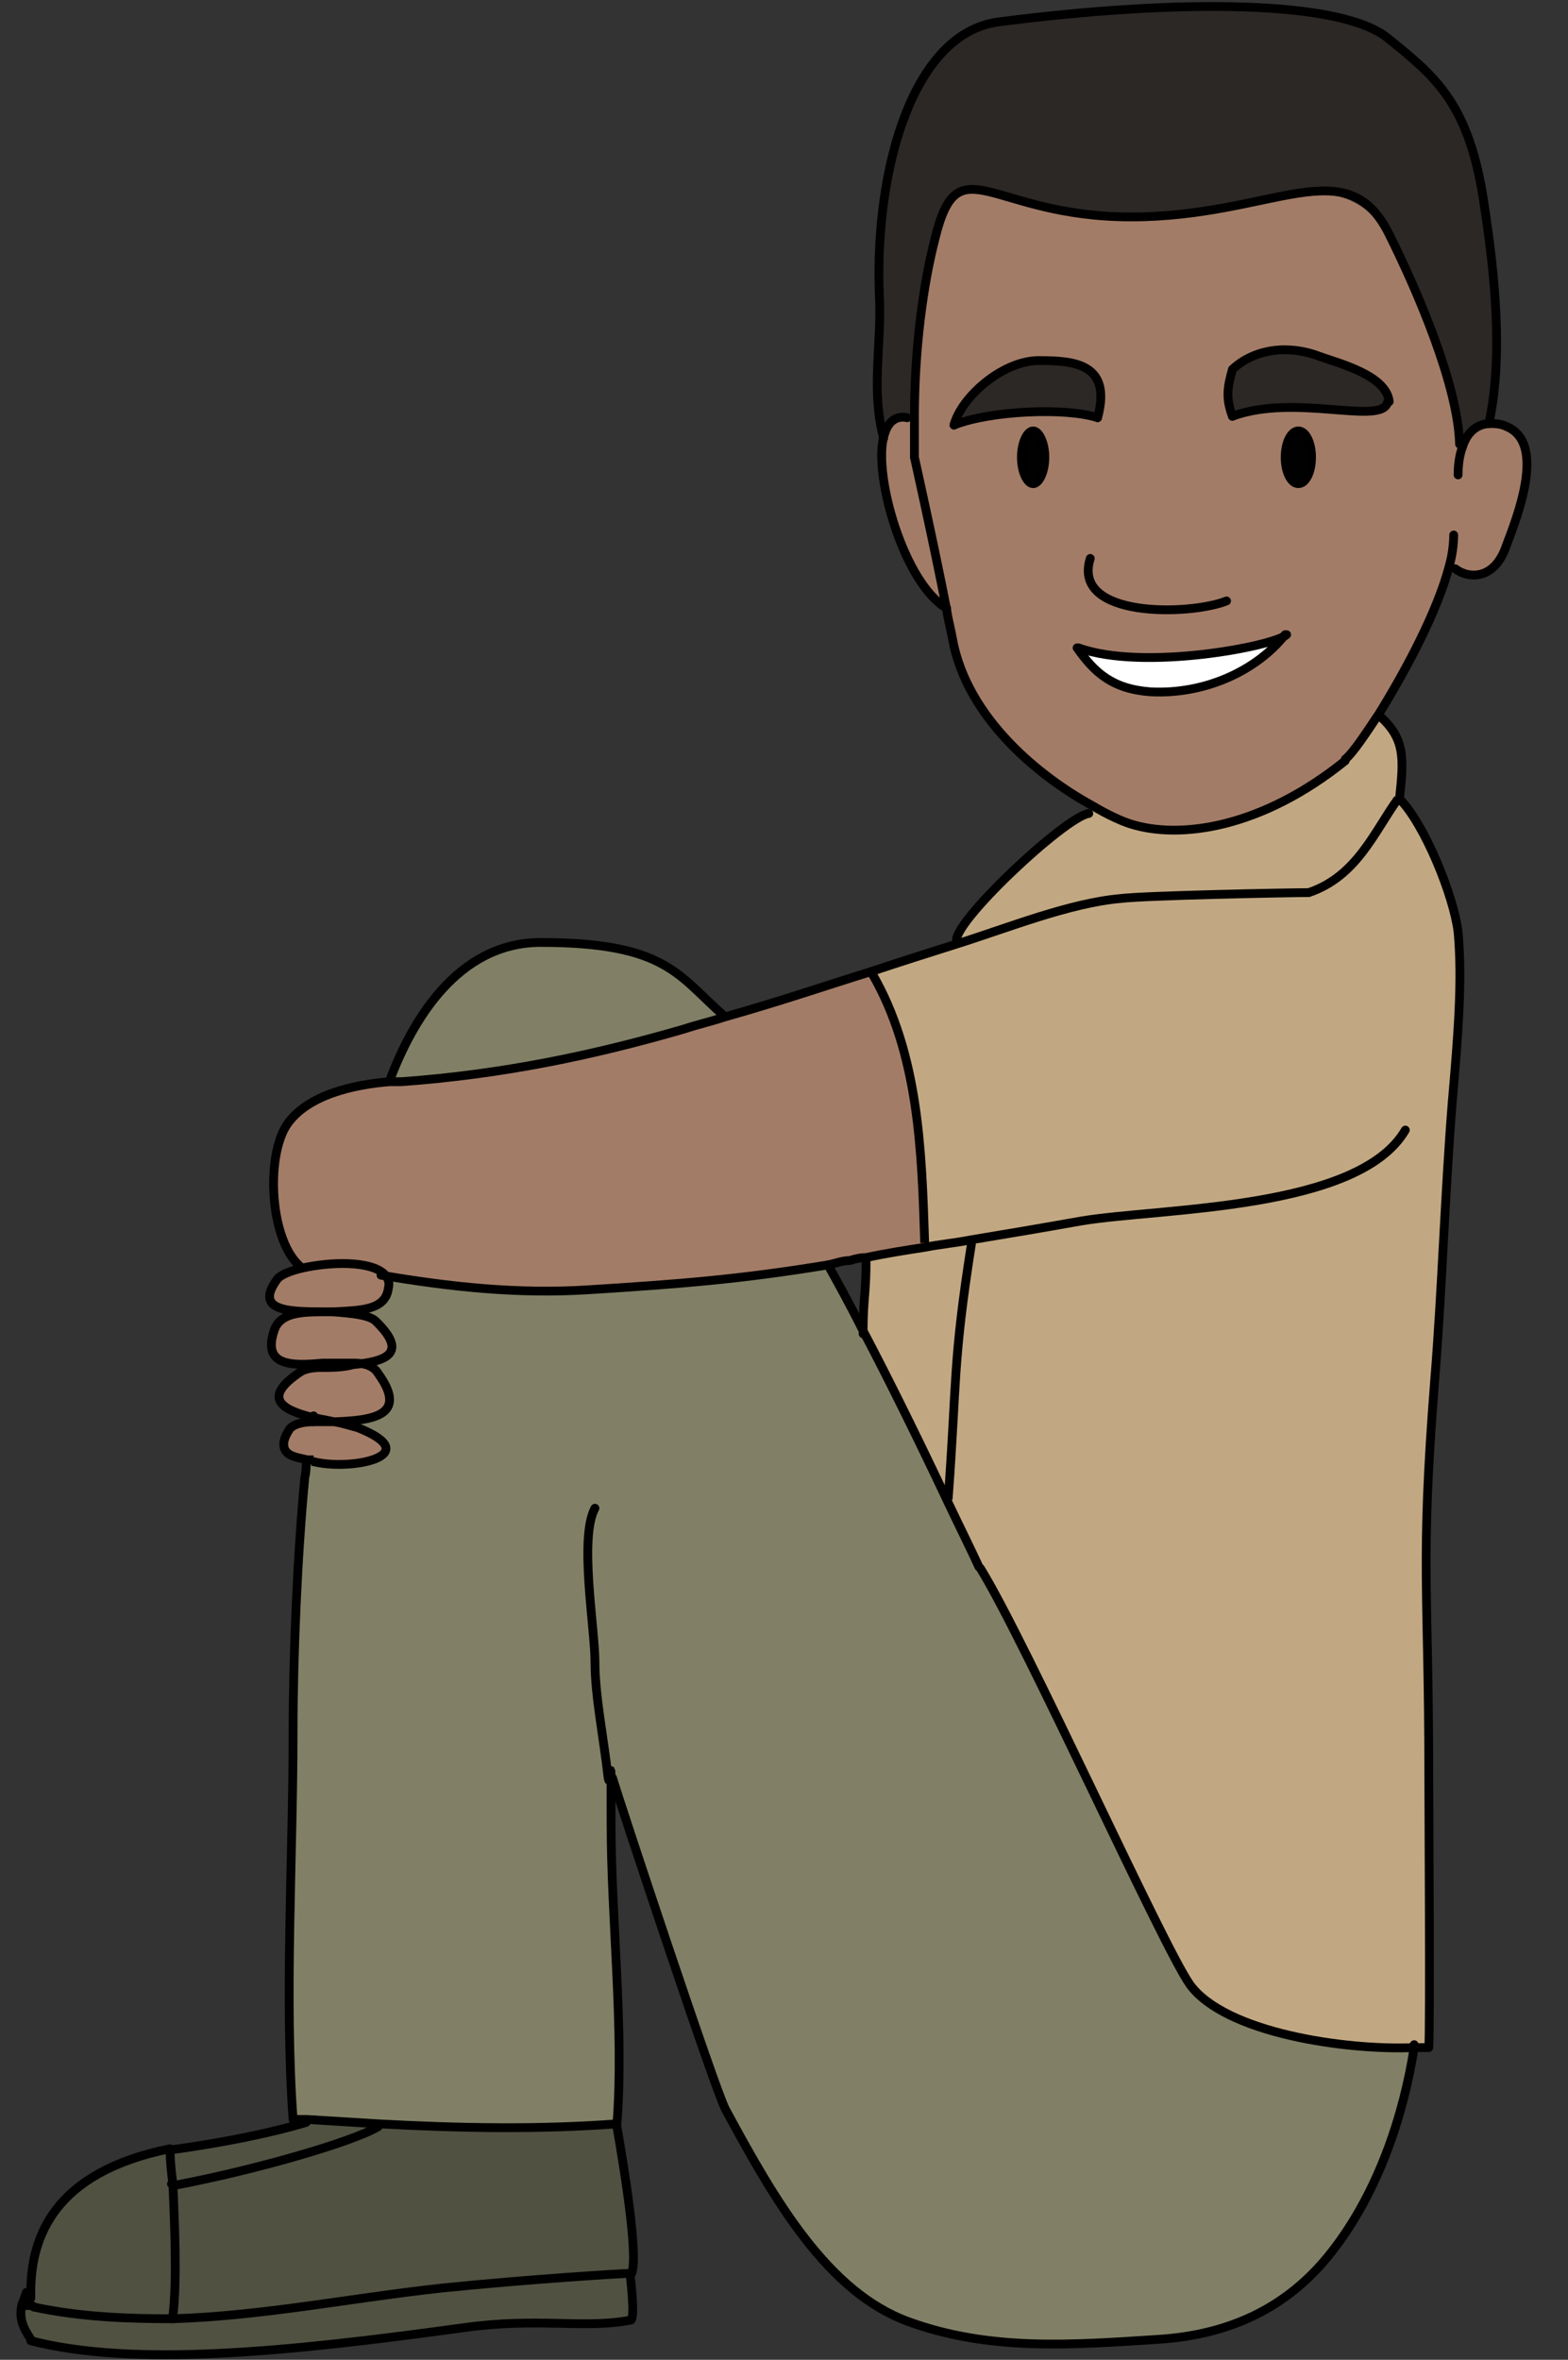 <?xml version="1.0" encoding="UTF-8"?><svg id="Latin_America" xmlns="http://www.w3.org/2000/svg" width="107" height="161" viewBox="0 0 107 161"><rect x="0" y="0" width="107" height="161" fill="#333333" stroke="none"/><defs><style>.cls-1{fill:#a37c67;}.cls-1,.cls-2,.cls-3,.cls-4,.cls-5,.cls-6,.cls-7{stroke-width:0px;}.cls-2{fill:#010101;}.cls-8{stroke-linecap:round;stroke-linejoin:round;}.cls-8,.cls-9{fill:none;stroke:#000;stroke-width:.6px;}.cls-9{stroke-miterlimit:10;}.cls-3{fill:#818066;}.cls-4{fill:#c2a882;}.cls-5{fill:#505141;}.cls-6{fill:#fff;}.cls-7{fill:#2c2826;}</style></defs><path class="cls-7" d="M101.3,14.1c.7,4.6,1.3,10.2.3,14.8-.9,0-1.5.6-1.9,1.6h-.3c0-4.2-2.9-10.6-4.8-14.4-2.9-5.9-11.7-1.2-17.6-1.2-9.7,0-11.7-5.1-13.4,1.5-.8,3.1-1.4,7.4-1.4,12.2h-.5c-.4-.1-.8,0-1.1.3-.3.3-.4.7-.5,1-.9-3.4-.1-6.4-.3-9.9-.3-8.5,2.3-17.7,8.1-18.5,12.4-1.6,23.4-1.5,26.6,1.1,3.2,2.6,5.6,4.4,6.6,11.5Z"/><path class="cls-3" d="M41.5,121.5c.1,1.1.2,2.1.2,3.1,0,6.5.9,14.1.4,20.5-5.3.4-10.9.4-16.3,0-1.6,0-3.3-.2-4.9-.3-.3,0-.6,0-.9,0-.6-8.2,0-17.9,0-26.4s.2-12.2.8-17.4c0-.4,0-.8.1-1.2.1,0,.3,0,.4,0,2.6.7,7.9-.4,3.1-2.3-.4-.1-1-.3-1.6-.4,2.4-.1,4.9-.3,2.9-3.3-.3-.4-.9-.6-1.6-.7,2.1-.2,3.9-.7,1.5-3-.5-.4-1.6-.5-2.9-.6,0,0,0,0,0,0,1.8,0,3.5,0,3.7-1.6,0-.4,0-.7-.3-1,4.7.9,9.2,1.4,14.1,1,6.2-.4,10.3-.7,16.4-1.7h0c.5.9,1.4,2.5,2.4,4.5,1.8,3.4,4,7.9,5.7,11.5.9,1.9,1.7,3.5,2.2,4.6,3.1,5,12.4,25.7,14.3,28.4,2.4,3.4,10.6,4.5,15.3,4.3-.7,4.5-2.4,9.8-5.6,13.9-3.1,4-7.2,5.7-11.8,6-6.1.4-11.6.8-17.1-1.2-5.5-2-9.1-8.2-12.5-14.5-.7-1.3-7.3-21.2-7.7-22.6h-.2Z"/><path class="cls-7" d="M94.7,27.4c-.4,1.7-6.4-.6-10.6,1-.5-1.3-.3-2.1,0-3.2,1.5-1.4,3.8-1.7,5.9-.9,1.4.5,4.6,1.3,4.8,3.1Z"/><path class="cls-2" d="M88.6,29.3c.5,0,.9.8.9,1.8s-.4,1.8-.9,1.8-.9-.8-.9-1.8.4-1.8.9-1.8Z"/><path class="cls-6" d="M87.7,43.3c-1.9,2.4-5.4,4.1-9.2,3.9-2.6-.2-3.8-1.3-5-3,4.4,1.6,13.3-.1,14.2-.9Z"/><path class="cls-7" d="M70.9,24.5c2.4,0,5,.2,4,3.9-2-.7-7.3-.5-9.8.5.5-1.9,3.3-4.4,5.8-4.4Z"/><path class="cls-2" d="M70.5,29.5c.4,0,.8.8.8,1.8s-.4,1.8-.8,1.8-.8-.8-.8-1.8.4-1.8.8-1.8Z"/><path class="cls-4" d="M99.4,63.6c-.2-2.5-2.2-7.4-4-9.1.3-2.8.5-4.1-1.4-5.7-1,1.5-1.8,2.7-2.3,3.1-5.7,4.6-11.3,5.4-14.7,4.3-.6-.2-1.5-.6-2.5-1.2l-.3.5c-1.6.2-9.6,7.7-9,8.8-1.9.6-3.8,1.2-5.9,1.9v.2c3.2,5.5,3.5,12.1,3.7,18.4v.3c-1.2.2-2.6.4-4,.7v.2c0,2.3-.2,2.6-.2,4.8,1.8,3.4,4,7.9,5.7,11.5.9,1.9,1.7,3.5,2.2,4.6,3.1,5,12.4,25.7,14.3,28.4,2.4,3.4,10.6,4.5,15.3,4.3.4,0,.7,0,1,0,.1-1.2,0-17.3,0-18.6,0-12.8-.6-14.2.4-26.9.5-6.1.6-12.8,1.2-19,.4-4.6.7-8.4.4-11.6Z"/><path class="cls-3" d="M49.4,69.4c-.9.3-1.8.5-2.7.8-6.2,1.8-12.4,3.1-19.3,3.6-.3,0-.5,0-.8,0h0c1.5-4,4.6-9.4,10.3-9.5,8.6,0,9.4,2.3,12.5,5Z"/><path class="cls-1" d="M102.7,29.1c-.4-.2-.7-.2-1.1-.2-.9,0-1.5.6-1.9,1.6h-.3c0-4.2-2.9-10.6-4.8-14.4-2.9-5.9-11.7-1.2-17.6-1.2-9.7,0-11.7-5.1-13.4,1.5-.8,3.1-1.4,7.4-1.4,12.2h-.5c-.4-.1-.8,0-1.1.3-.3.3-.4.7-.5,1-.7,2.7,1.4,10,4.3,11.7.1.7.3,1.4.4,2,1,5.5,6.1,9.5,9.6,11.4,1,.6,1.9,1,2.5,1.2,3.4,1.1,9,.3,14.7-4.3.5-.5,1.3-1.6,2.3-3.1,1.8-2.9,4-7,4.8-10.1h.4c1,.7,2.7.9,3.5-1.5.7-2.1,2.7-7,0-8.1ZM65.1,29c.5-1.9,3.3-4.4,5.8-4.4,2.4,0,5,.2,4,3.9-2-.7-7.3-.5-9.8.5ZM70.5,33c-.5,0-.8-.8-.8-1.8s.4-1.8.8-1.8.8.8.8,1.8-.4,1.8-.8,1.8ZM78.6,47.2c-2.6-.2-3.8-1.3-5-3,4.4,1.6,13.3-.1,14.2-.9-1.9,2.4-5.4,4.1-9.2,3.9ZM88.6,33c-.5,0-.9-.8-.9-1.8s.4-1.8.9-1.8.9.8.9,1.8-.4,1.8-.9,1.8ZM84.1,28.4c-.5-1.3-.3-2.1,0-3.2,1.5-1.4,3.8-1.7,5.9-.9,1.4.5,4.6,1.3,4.8,3.1-.4,1.7-6.4-.6-10.6,1Z"/><path class="cls-1" d="M59.5,66.4v-.2c-2.9.9-6.2,2-10.1,3.1-.9.3-1.8.5-2.7.8-6.2,1.8-12.4,3.1-19.3,3.6-.3,0-.5,0-.8,0-2.5.3-5.6.9-7,2.9-1.5,2.1-1.2,8.1,1,9.8-.9.2-1.6.5-1.8.8-1.6,2.1,1,2.1,3.4,2.2.1,0,.3,0,.5,0,1.8,0,3.5,0,3.7-1.6,0-.4,0-.7-.3-1,4.7.9,9.2,1.4,14.1,1,6.2-.4,10.3-.7,16.4-1.7.5,0,1-.2,1.5-.3.4,0,.8-.1,1.1-.2,1.4-.3,2.7-.5,4-.7v-.3c-.2-6.3-.5-12.9-3.7-18.4Z"/><path class="cls-1" d="M18.6,90.8c-.8,2.4,1.2,2.4,3.3,2.2.8,0,1.5,0,2.2,0,2.1-.2,3.9-.7,1.5-3-.5-.4-1.6-.5-2.9-.6-.1,0-.3,0-.4,0-1.6,0-3.2,0-3.6,1.3Z"/><path class="cls-1" d="M20.5,93.5c-2.7,1.8-1.2,2.6.8,3.1,0,.1,0,.3,0,.4-.8,0-1.5.2-1.7.6-.5.8-.4,1.3,0,1.6.3.2.8.3,1.3.4.1,0,.3,0,.4,0,2.6.7,7.9-.4,3.1-2.3-.4-.1-1-.3-1.6-.4,2.4-.1,4.9-.3,2.9-3.3-.3-.4-.9-.6-1.6-.7-.7,0-1.5,0-2.2.2-.6,0-1.1.1-1.4.3Z"/><path class="cls-5" d="M43.1,155.1h0c.5-1.2-.6-7.7-1-10-5.3.4-10.9.4-16.3,0-1.6,0-3.3-.2-4.9-.3h0c-2.3.7-5.7,1.4-9.4,1.9-7.8,1.5-9.4,6-9.5,9.8h-.3c-.1.3-.2.6-.3.8-.2.9,0,1.5.6,2.4,7,1.8,17.3.8,29.6-.9,5.1-.7,8.1.1,11.3-.5.4.1,0-3.1,0-3.1Z"/><path class="cls-5" d="M21.9,93.1s0,0,0,.1c.7,0,1.5,0,2.2-.2-.7,0-1.4,0-2.2,0Z"/><path class="cls-8" d="M74.3,55.5c-1.6.2-9.6,7.7-9,8.8"/><path class="cls-8" d="M20.6,86.5c-2.2-1.7-2.5-7.6-1-9.8,1.4-2,4.5-2.7,7-2.9.3,0,.6,0,.8,0,6.9-.5,13.1-1.8,19.3-3.6.9-.3,1.8-.5,2.7-.8,3.9-1.1,7.1-2.2,10-3.1,2.1-.7,4-1.3,5.9-1.9,3.5-1.1,7.7-2.8,11.2-3.1,1.6-.2,11.4-.4,12.8-.4"/><path class="cls-8" d="M95.9,77.1c-3.2,5.5-16.7,5.3-22.1,6.2-2.8.5-5.2.9-7.6,1.3-1,.2-2.1.3-3.1.5-1.3.2-2.6.4-4,.7-.4,0-.8.1-1.1.2-.5,0-1,.2-1.5.3-6.1,1-10.1,1.3-16.4,1.7-4.8.3-9.4-.2-14.1-1"/><path class="cls-8" d="M94.1,48.8s0,0,0,0c1.8,1.6,1.7,2.9,1.4,5.7"/><path class="cls-8" d="M59.1,86c0,2.3-.2,2.6-.2,4.8v.2"/><path class="cls-8" d="M95.5,54.5c1.7,1.7,3.7,6.6,4,9.1.3,3.3,0,7-.4,11.6-.5,6.2-.7,12.9-1.2,19-1,12.7-.4,14-.4,26.9,0,1.3.1,17.3,0,18.6-.3,0-.6,0-1,0-4.7.2-12.9-1-15.3-4.3-1.9-2.7-11.2-23.4-14.3-28.4"/><path class="cls-8" d="M56.5,86.3c.5.9,1.4,2.5,2.4,4.5,1.8,3.4,4,7.9,5.7,11.5.9,1.9,1.7,3.5,2.2,4.6"/><path class="cls-8" d="M20.9,99.6c0,.4,0,.8-.1,1.2-.5,5.2-.8,12.1-.8,17.4,0,8.5-.6,18.2,0,26.4.3,0,.6,0,.9,0,1.6.1,3.2.2,4.9.3,5.5.3,11,.4,16.3,0,.5-6.4-.4-14-.4-20.5s0-2-.2-3.1c-.3-2.7-.9-5.6-.9-7.9s-1.1-8.5,0-10.5"/><path class="cls-8" d="M21.4,96.6c0,.1,0,.3,0,.4"/><path class="cls-8" d="M21.9,93.1s0,0,0,.1"/><path class="cls-8" d="M22.7,89.5s0,0,0,0"/><path class="cls-8" d="M96.5,139.5c0,0,0,.1,0,.2-.7,4.5-2.4,9.8-5.6,13.9-3.1,4-7.2,5.7-11.8,6-6.1.4-11.6.8-17.1-1.2-5.5-2-9.1-8.2-12.5-14.5-.7-1.3-7.3-21.2-7.7-22.6"/><path class="cls-8" d="M26.6,73.7c1.5-4,4.6-9.4,10.3-9.4,8.6,0,9.4,2.3,12.5,5"/><path class="cls-9" d="M21.3,99.7c2.6.7,7.9-.4,3.1-2.3-.4-.1-1-.3-1.6-.4-.5-.1-1-.2-1.5-.3-2-.5-3.5-1.3-.8-3.1.3-.2.8-.3,1.4-.3.7,0,1.5,0,2.2-.2,2.1-.2,3.9-.7,1.5-3-.5-.4-1.6-.5-2.9-.6-.1,0-.3,0-.4,0-2.5,0-5,0-3.4-2.2.2-.3.9-.6,1.8-.8,1.8-.4,4.5-.5,5.5.4.3.3.4.6.3,1-.2,1.5-1.9,1.5-3.7,1.6-.1,0-.3,0-.5,0-1.6,0-3.2,0-3.6,1.3-.8,2.4,1.2,2.4,3.3,2.2.8,0,1.5,0,2.2,0,.7,0,1.3.2,1.6.7,2.1,2.9-.4,3.2-2.9,3.3-.5,0-1.1,0-1.5,0-.8,0-1.5.2-1.7.6-.5.8-.4,1.3,0,1.6.3.2.8.3,1.3.4.1,0,.3,0,.4,0"/><path class="cls-9" d="M89.3,60.9c3.3-1.1,4.5-4.2,6.1-6.4"/><polyline class="cls-8" points="11.8 158 11.8 158.1 11.8 158.2"/><line class="cls-8" x1="11.7" y1="149" x2="11.8" y2="149"/><line class="cls-8" x1="1.8" y1="157.3" x2="2.2" y2="157.3"/><path class="cls-8" d="M42.1,145.1c.4,2.3,1.5,8.8,1,10"/><path class="cls-8" d="M43.1,155.1h0c-.6,0-7,.4-12.9,1-6.4.7-12.2,1.9-18.4,2.1-3,0-6.2-.1-9.5-.8"/><path class="cls-8" d="M25.8,145.1h0c-1.9,1.1-8.6,3-13.9,4"/><path class="cls-8" d="M2.1,156.8c0-.1,0-.3,0-.4,0-3.8,1.6-8.2,9.5-9.8,0,0,0,1,.2,2.4.1,2.5.3,6.5,0,9"/><path class="cls-8" d="M20.9,144.8c-2.3.7-5.7,1.4-9.4,1.9"/><path class="cls-8" d="M2.1,159.7c7,1.8,17.3.8,29.6-.9,5.1-.7,8.1.1,11.3-.5.4.1,0-3.1,0-3.1"/><path class="cls-8" d="M1.8,156.4c-.1.3-.2.6-.3.8-.2.9,0,1.5.6,2.4"/><path class="cls-9" d="M59.5,66.4c3.2,5.5,3.4,12.1,3.6,18.4"/><path class="cls-9" d="M66.3,84.8c-1.3,8.2-1,9.5-1.6,17.5"/><path class="cls-8" d="M62.4,31.2s1.3,5.8,2.2,10.4c.1.7.3,1.4.4,2,1,5.5,6.1,9.5,9.6,11.4,1,.6,1.9,1,2.5,1.2,3.4,1.1,9,.3,14.7-4.3"/><path class="cls-8" d="M65.1,29c2.5-1,7.7-1.2,9.8-.5"/><path class="cls-8" d="M84.1,28.4c4.3-1.6,10.3.7,10.6-1"/><path class="cls-8" d="M74.4,38.1c-1.3,4.1,6.8,3.9,9.3,2.9"/><path class="cls-8" d="M99.5,32.4c0-.7.1-1.4.3-1.9.3-1,1-1.6,1.9-1.6.3,0,.7,0,1.1.2,2.7,1.1.8,6,0,8.1-.8,2.4-2.6,2.3-3.5,1.6"/><path class="cls-8" d="M62.4,31.2c0-.9,0-1.8,0-2.7,0-4.7.6-9.1,1.4-12.2,1.6-6.6,3.7-1.5,13.4-1.5s14.7-4.7,17.6,1.2c1.9,3.8,4.7,10.3,4.8,14.3"/><path class="cls-8" d="M99.2,36.5c0,.6-.1,1.4-.3,2.1-.8,3.1-3,7.2-4.8,10.1-1,1.5-1.8,2.7-2.3,3.1"/><path class="cls-8" d="M65.1,29c.5-1.9,3.3-4.4,5.8-4.4,2.4,0,5,.2,4,3.9"/><path class="cls-8" d="M84.1,28.4c-.5-1.3-.3-2.1,0-3.2,1.5-1.4,3.8-1.7,5.9-.9,1.4.5,4.6,1.3,4.8,3.1"/><path class="cls-8" d="M71.3,31.2c0,1-.4,1.8-.8,1.8s-.8-.8-.8-1.8.4-1.8.8-1.8.8.8.8,1.8Z"/><path class="cls-8" d="M89.5,31.2c0,1-.4,1.8-.9,1.8s-.9-.8-.9-1.8.4-1.8.9-1.8.9.8.9,1.8Z"/><path class="cls-8" d="M60.3,29.9c-.9-3.4-.1-6.4-.3-9.9-.3-8.5,2.3-17.7,8.1-18.5,12.4-1.6,23.4-1.5,26.6,1.1,3.2,2.6,5.6,4.4,6.6,11.5.7,4.6,1.3,10.2.3,14.8h0"/><path class="cls-8" d="M61.9,28.5c-.4-.1-.8,0-1.1.3-.3.3-.4.7-.5,1-.7,2.7,1.4,10,4.3,11.7"/><path class="cls-8" d="M87.7,43.3c-1.9,2.4-5.4,4.1-9.2,3.9-2.6-.2-3.8-1.3-5-3"/><path class="cls-8" d="M73.6,44.2c4.4,1.6,13.3-.1,14.2-.9"/></svg>